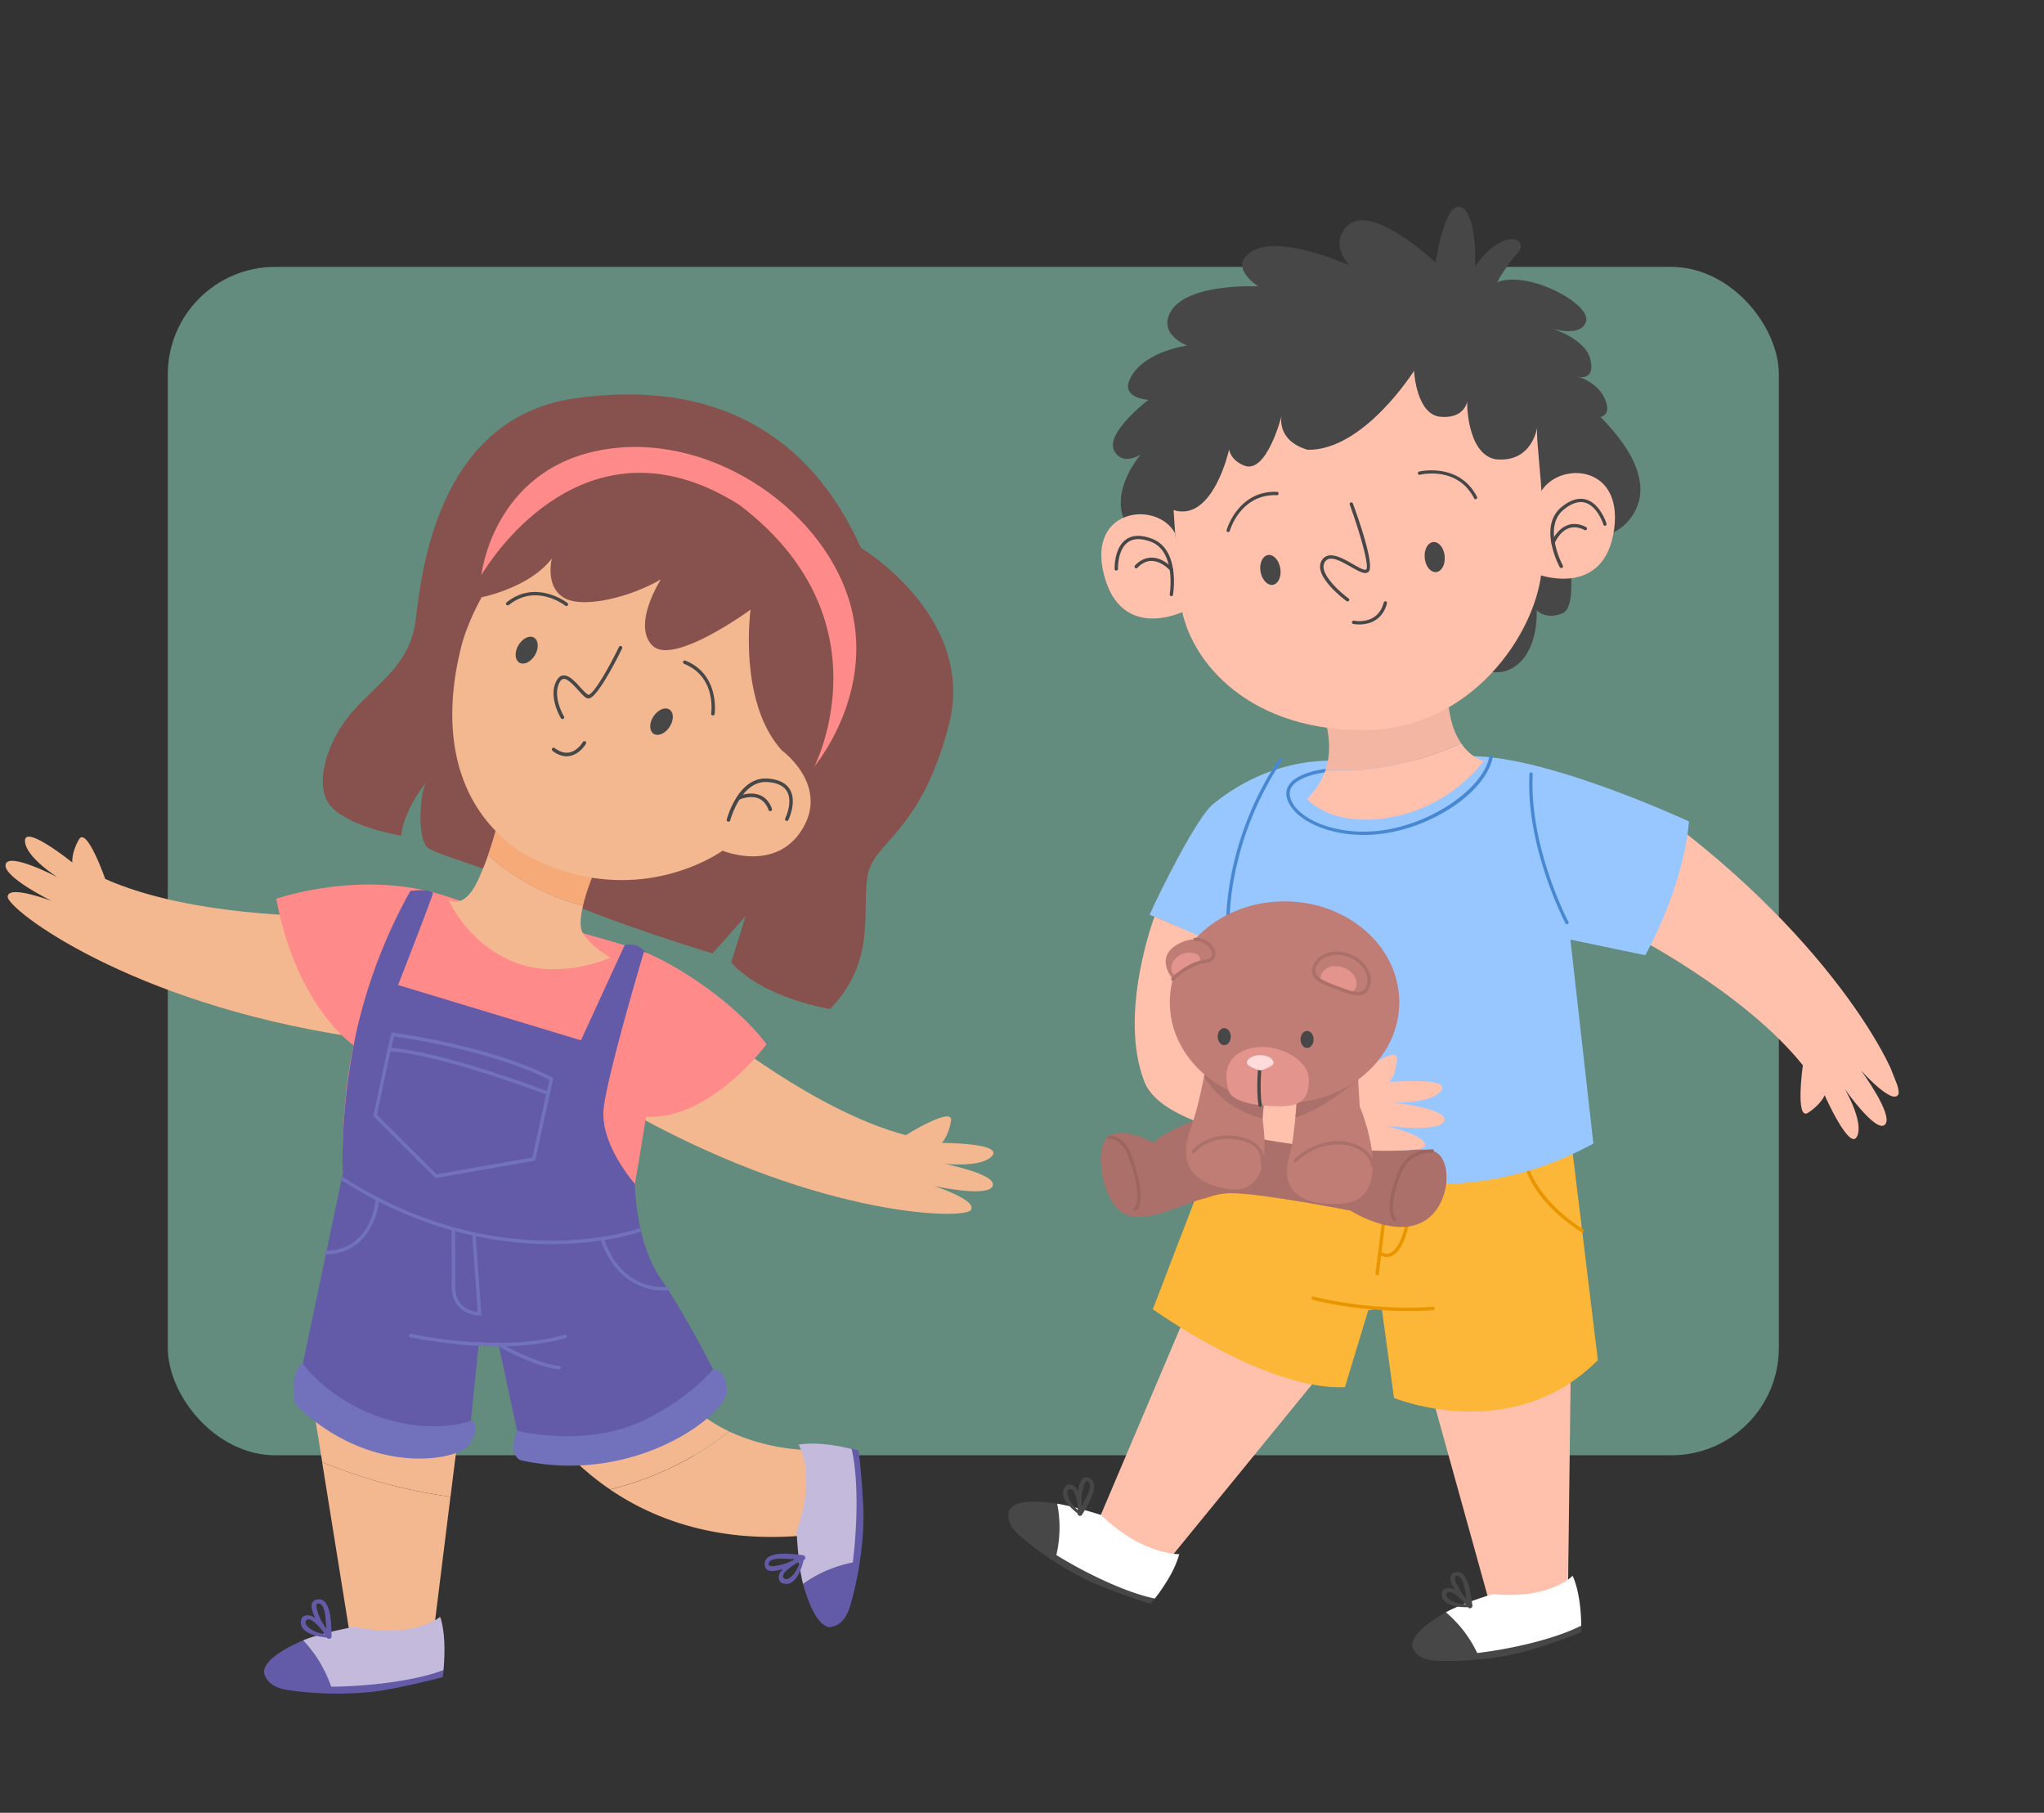 <svg xmlns="http://www.w3.org/2000/svg" fill="none" viewBox="0 0 609 540"><rect x="0" y="0" width="609" height="540" fill="#333333" stroke="none"/><rect width="480" height="354" x="50" y="79.5" fill="#95E4CA" opacity=".5" rx="32"/><g clip-path="url(#a)"><path fill="#FFC0AC" d="m424.54 408.13 19.21 69.21s16.59 1.69 23.43-3.71l.95-76.2-43.6 10.7Z"/><path fill="#474747" d="M420.75 490.04s.25 4.3 6.98 4.66c6.7.37 19.12-.32 29.04-3.44 9.92-3.13 14.36-5 14.36-5s.13-1.97-.11-4.83c-.25-2.86-50.27 8.6-50.27 8.6Z"/><path fill="#474747" d="M420.75 490.04c-.15 3.21 8.66 3.67 19.36 2.38a36.15 36.15 0 0 0-9.34-12.14c-4.82 2.76-9.86 6.41-10.02 9.76Z"/><path fill="#fff" d="M468.56 469.39s-6.74 7.14-23.75 5.44c0 0-9.54 2.9-14.02 5.45a36.07 36.07 0 0 1 9.34 12.13c10.86-1.3 23.64-4.37 30.98-8.16 0 0 .13-8.98-2.56-14.86Z"/><path fill="#474747" d="M438 478.04c-2.28-.17-5.06-.35-6.7-2.09-.72-.73-.45-1.85.65-1.73.73.06 1.54.72 2.13 1.15 1.31.94 2.38 2.2 3.43 3.41.32-.26.62-.5.93-.78-1.04-1.18-2.1-2.36-3.05-3.61-.35-.46-3.56-5.77-.9-4.87 1.37.45 1.83 3.49 2.09 4.64.34 1.44.54 2.9.72 4.35.1.9 1.51.66 1.4-.24-.33-2.36-1.1-10.77-4.96-9.93-4.87 1.05 2.61 9.06 3.79 10.43.5.6 1.43-.18.93-.78-1.6-1.88-3.45-3.85-5.81-4.75-.96-.37-2.72-.19-2.99 1.04-.89 4.18 5.82 4.7 8.4 4.42.37-.04.35-.65-.03-.67l-.04.01Z"/><path fill="#FFC0AC" d="m355.01 387.62-28.07 66.1s11.92 11.65 20.66 11.7l48.17-58.98L355 387.63l.02-.01Z"/><path fill="#474747" d="M301.05 449.3s-2.47 3.52 2.56 7.98c5.04 4.48 15.17 11.66 24.88 15.4a189.3 189.3 0 0 0 14.34 5.04s1.32-1.45 2.92-3.84c1.6-2.38-44.7-24.59-44.7-24.59Z"/><path fill="#474747" d="M301.05 449.3c-2.13 2.42 4.5 8.25 13.67 13.94a36.34 36.34 0 0 0 .24-15.31c-5.5-.86-11.7-1.14-13.9 1.38l-.01-.02Z"/><path fill="#fff" d="M351.33 462.96s-11 .26-23.26-11.67c0 0-8-2.57-13.1-3.37a35.9 35.9 0 0 1-.24 15.3c9.3 5.74 21.21 11.32 29.34 12.95 0 0 5.68-6.94 7.26-13.2Z"/><path fill="#474747" d="M322 450.65c-1.69-1.54-3.73-3.43-3.96-5.8-.1-1.03.8-1.73 1.6-.97.54.52.76 1.54.97 2.23.45 1.54.49 3.2.56 4.78.4 0 .8 0 1.2-.03-.07-1.58-.18-3.15-.14-4.73.01-.58.79-6.73 2.33-4.38.78 1.22-.75 3.87-1.25 4.95a40.22 40.22 0 0 1-2.15 3.84c-.46.78.77 1.46 1.24.68 1.2-2.04 5.85-9.1 2.31-10.87-4.46-2.22-3.6 8.73-3.52 10.53.02.79 1.22.76 1.2-.03-.09-2.45-.32-5.17-1.6-7.33-.53-.9-2.01-1.85-2.99-1.03-3.29 2.73 1.63 7.3 3.81 8.69.32.2.69-.27.4-.54l-.01.01Z"/><path fill="#FFC0AC" d="M485.15 277.9s34.42 17.44 52 39.42c0 0-2.35 16.7 1.57 14.15 3.92-2.56 4.93-5.22 4.93-5.22s7.35 16.6 9.6 12.36c2.26-4.24-3.6-14.22-3.6-14.22s9.37 13.41 12 10.59c2.64-2.82-7.15-16.08-7.15-16.08s9.38 10.47 11.1 7.1c1.72-3.36-17.68-44.88-72.25-84.51l-8.19 36.41h-.01Z"/><path fill="#FCB638" d="M366.14 330.96 343.48 390s33.69 24.3 57.24 23.2l6.93-22.85 4-.85 3.69 26.93s35.13 14.42 60.74-11.27l-8.12-66.77-101.82-7.44Z"/><path fill="#E89500" d="m427.18 390.23-.18.06c-19.64 1.3-35.7-3.06-35.84-3.11a.5.5 0 0 1-.35-.61.5.5 0 0 1 .6-.35c.16.05 16.06 4.36 35.53 3.06a.5.5 0 0 1 .53.46.5.5 0 0 1-.28.48h-.01ZM410.54 379.83s-.17.07-.27.04c-.28-.02-.46-.28-.44-.55l3.4-27.56c.03-.27.29-.46.56-.43.27.02.46.28.44.55l-3.4 27.55a.48.48 0 0 1-.27.4h-.02Z"/><path fill="#E89500" d="m414.78 374.09-.21.08a3.84 3.84 0 0 1-3.81-.57.5.5 0 0 1-.06-.71.5.5 0 0 1 .7-.06c.06.05 1.27 1.05 2.8.4 1.82-.8 5-4.38 6.14-20.02a.48.48 0 0 1 .53-.45c.28.02.48.25.45.53-.88 12.11-3.08 19.1-6.55 20.78l.01.02ZM471.61 367.04a.52.52 0 0 1-.47-.03c-13.26-8.46-16.16-17.7-16.27-18.1-.1-.25.07-.54.33-.62a.5.5 0 0 1 .61.33c.04.1 2.95 9.31 15.85 17.54.24.15.3.46.16.69a.65.65 0 0 1-.19.18l-.02.01ZM362.24 355.84c-3.44 1.68-5.87 1.55-6.07 1.54a.51.51 0 0 1-.47-.52.51.51 0 0 1 .52-.47c.1 0 10.34.42 19.02-16.29a.49.49 0 0 1 .67-.22.5.5 0 0 1 .21.67c-4.8 9.2-10 13.39-13.89 15.27v.02Z"/><path fill="#98C7FF" d="M401.17 226.9s-19.95-3.45-39.71 12.6c-4.88 3.96-15.7 25.77-18.96 33 0 0 21 7.4 21 15 0 0 1-6.5 2.02-12.03 0 0-.2 44.28-4.06 56.84 0 0 56.08 39.79 113.28 8.33l-6.85-60.74 22.3 4.64s11.19-19.42 13.04-39.84c0 0-45.65-21.28-67.88-19.32-22.22 1.96-34.19 1.55-34.19 1.55l.01-.03Z"/><path fill="#4888D3" d="M467.04 275.26c-.23.09-.51 0-.62-.22-.11-.23-11.89-22.65-10.73-44.49.02-.27.24-.5.52-.47.27.03.5.25.47.52-1.14 21.57 10.48 43.75 10.62 43.98.13.23.03.54-.2.67l-.06.02v-.01ZM366.06 274.5l-.16.05c-.27.02-.5-.2-.51-.48-.01-.24-.48-23.87 15.79-48.11.15-.22.45-.3.7-.14a.5.5 0 0 1 .13.7c-16.09 23.97-15.63 47.29-15.63 47.5a.5.5 0 0 1-.32.49ZM423.18 245.37a48.44 48.44 0 0 1-10.82 2.9c-14.67 2.17-27.4-3.87-28.97-10.73a4.61 4.61 0 0 1 .75-3.86c2.64-3.7 10.34-4.57 10.68-4.62.28-.02.5.18.55.45.02.28-.15.52-.45.55-.08.01-7.6.84-9.96 4.2a3.59 3.59 0 0 0-.57 3.07c1.47 6.43 13.7 12.05 27.85 9.96 14.76-2.19 29.48-12.38 31.52-21.82.05-.26.31-.43.6-.39.26.05.43.32.38.6-1.62 7.58-10.57 15.37-21.52 19.67l-.04.02Z"/><path fill="#FFC0AC" d="M389.4 237.92s7 8.75 25.03 5.53c18.03-3.22 27.65-16.75 27.65-16.75s-3.7-.86-6.73-5.26c-12.43 5.54-25.73 8.75-40.5 8.14a20.42 20.42 0 0 1-5.45 8.34Z"/><path fill="#F2B6A3" d="M433.28 217.46c-3.02-7.92-2.37-21.95-2.37-21.95l-39.47 11.34s.26.36.54.84c1.63 2.89 6.1 12.56 2.89 21.88 14.75.62 28.07-2.6 40.5-8.14a18.25 18.25 0 0 1-2.08-4l-.01.03Z"/><path fill="#474747" d="M427.75 78.23s-19.07-18.04-26.23-10.99c-5.78 5.42.51 11.8.51 11.8s-22.7-10.27-30.1-3.35c-5.45 4.23 2.96 9.62 2.96 9.62s-21.64-1.16-26.3 7.9c-3.33 6.58 5.08 9.72 5.08 9.72s-14.18 1.92-17.38 10.88c-1.47 4.94 5.89 5.29 5.89 5.29s-13.76 10.45-9.93 15.6c2.46 4.02 7.65.68 7.65.68s-11.82 13.33-2.22 23.74c9.58 10.38 24.03 11.21 24.03 11.21l78.63 28.27s6.18 4.34 12.17-.97c5.98-5.3 5.34-15.85 5.34-15.85s2.65 2.99 7.73.9c5.07-2.07 1.16-22.7 1.16-22.7s12.75 3.2 19.3-5.92c6.54-9.12.35-20.24-9.18-29.86 0 0 3.5-.45 1.26-5.48s-8.07-6.53-8.07-6.53 5.3 1.5 3.83-4.99c-1.46-6.48-11.72-9.39-11.72-9.39s9.03 2.93 10.43-2.16c1.36-5.1-17.1-15.2-26.5-11.61 0 0 2.32-4.53 6.06-8.62 3.76-4.1-3.93-8.33-12.66 3.89 0 0 .73-15.65-4.2-17.6-4.92-1.94-7.56 16.53-7.56 16.53h.02Z"/><path fill="#FFC0AC" d="M352.23 182.32s-18.23 8.77-23.32-11.16c-5.1-19.91 15.97-22.13 21.21-12.26l2.66 23.43M459.05 171.36s19.11 6.63 21.88-13.75c2.75-20.37-18.42-20.15-22.49-9.75l.07 23.56"/><path fill="#FFC0AC" d="M349.67 151.96s.68 11.48 2.05 26.93c1.37 15.42 17.77 38.63 54.46 38.61 32.2-.01 51.16-28.71 53.07-46.97 1.92-18.25-2-39.4-1.19-43.56 0 0-1.28 11.05-12.55 9.83-8.6-1.78-8.39-17.16-8.39-17.16s-.75 5.16-7.96 4.51c-7.22-.65-7.85-13.7-7.85-13.7s-15 23.84-31.7 23.53c-9.43-2.76-7.78-10.09-7.78-10.09s-4.38 17.33-11.02 14.83c-4.24-1.6-4.6-4.83-4.6-4.83s-4.75 21.73-16.52 18.06h-.02Z"/><path fill="#474747" d="M401.72 179.11c-.18.07-.35.07-.5-.04-.44-.32-10.39-7.65-7.33-12.25 1.97-2.91 5.92-.65 9.1 1.17 1.59.91 3.6 2.09 4.07 1.62.97-.94-1.8-10.74-4.91-19.28a.5.5 0 0 1 .3-.65.5.5 0 0 1 .64.3c1.59 4.31 6.58 18.53 4.67 20.34-1 .97-2.9-.12-5.25-1.46-3.58-2.06-6.43-3.48-7.76-1.48-2.1 3.17 4.4 8.93 7.08 10.9.22.15.27.46.1.68-.05.06-.12.11-.19.16h-.02ZM409.08 185.13c-2.8 1.36-5.83.74-5.88.74-.26-.05-.43-.32-.38-.6.05-.26.31-.43.6-.39.28.06 7.06 1.4 8.86-5.4a.5.5 0 0 1 .61-.35.5.5 0 0 1 .35.61c-.78 2.95-2.42 4.55-4.16 5.39ZM430.42 165.66c.25 2.48-.88 4.6-2.52 4.75-1.63.16-3.16-1.7-3.4-4.17-.25-2.48.88-4.6 2.53-4.77 1.64-.15 3.17 1.72 3.4 4.18h-.01ZM381.45 169.28c.4 2.47-.6 4.65-2.2 4.93-1.63.25-3.27-1.52-3.68-3.97-.39-2.44.6-4.64 2.22-4.9 1.63-.27 3.26 1.52 3.66 3.96v-.02ZM439.87 148.67c-.25.1-.55.02-.66-.22-4.95-9.63-15.69-7.14-16.15-7.02a.52.52 0 0 1-.6-.36.52.52 0 0 1 .35-.6c.12-.05 11.96-2.8 17.26 7.53.11.24.03.54-.2.65v.02ZM366.16 158.46c-.11.05-.23.07-.34.03a.5.5 0 0 1-.35-.61c.04-.13 3.4-11.81 15-11.37.27.01.5.25.48.53 0 .26-.25.49-.52.47-10.81-.43-14 10.52-14.02 10.62a.52.52 0 0 1-.25.31v.02ZM465.38 169.16c-.25.1-.52.03-.65-.2-.26-.5-6.51-12.15.52-17.91 2.63-2.16 5.11-2.91 7.39-2.22 4.17 1.27 5.95 6.92 6.02 7.16a.5.5 0 0 1-.33.61c-.25.1-.53-.06-.61-.33-.02-.06-1.7-5.4-5.35-6.5-1.93-.59-4.1.11-6.47 2.04-6.4 5.22-.33 16.53-.26 16.66.13.23.03.53-.2.67h-.02l-.04.02Z"/><path fill="#474747" d="M472.56 157.9c-.13.05-.3.07-.44 0-1.7-.88-3.31-1.04-4.76-.52-2.82 1.05-4.14 4.43-4.17 4.46-.1.26-.38.37-.64.28a.49.49 0 0 1-.28-.65c.06-.15 1.52-3.81 4.73-5 1.73-.66 3.6-.47 5.57.54.25.13.34.42.22.67a.4.4 0 0 1-.23.22ZM349.2 177.54s-.18.07-.28.04a.5.5 0 0 1-.4-.57c.01-.13 2.03-12.81-5.71-15.66-2.88-1.05-5.15-1-6.78.2-3.1 2.25-2.93 7.83-2.93 7.9.02.27-.2.5-.48.51-.28.03-.5-.2-.52-.48-.01-.25-.17-6.16 3.33-8.73 1.9-1.39 4.5-1.49 7.7-.31 8.52 3.13 6.44 16.18 6.36 16.74a.5.5 0 0 1-.28.38v-.02Z"/><path fill="#474747" d="M349.2 170.06a.54.54 0 0 1-.6-.11c-.01-.04-2.4-2.76-5.39-2.85-1.55-.03-3 .64-4.33 2.04-.18.2-.5.2-.7 0-.2-.18-.2-.49-.01-.7 1.53-1.59 3.25-2.37 5.1-2.33 3.42.09 6 3.07 6.12 3.2.17.2.16.5-.05.7l-.11.07-.03-.02Z"/><g clip-path="url(#b)"><path fill="#AB706A" d="M358.76 332.83s-10.74 3.3-15.07 7.57c0 0-9.34-5.2-13.68-1.67-4.33 3.51-1.55 21.9 6.93 23.55 8.49 1.65 20.6-6.85 29.77-6.85 9.18 0 35.65 5.2 35.65 5.2s12.46 8 21.29 3.48c8.83-4.51 9.34-19.31 3.46-21.2-5.9-1.88-15.4 2.87-23.8-4.18l-2.86-21.12-38.85-1.02-2.85 16.24Z"/><path fill="#FFC0AC" d="M360.5 305s14.87 11.1 42.57 15.91c0 0 13.5-10.09 13.17-5.43-.35 4.67-2.2 6.82-2.2 6.82s18.08-1.55 15.45 2.47c-2.63 4.03-14.19 3.67-14.19 3.67s16.26 1.76 15.05 5.43c-1.22 3.67-17.55 1.47-17.55 1.47s13.7 3.17 11.56 6.3c-2.1 3.13-75.36.96-83.36-19.34s3-49.3 3-49.3l19.5 8.5-3 23.5Z"/><path fill="#C07D76" d="M359.57 316.6s-2.25 12.03-4.04 17.23c-1.8 5.2-6.73 16.92 9.23 20.18 15.96 3.26 11.42-18.87 11.42-21.08 0-2.22 1.48-12.22 1.48-12.22l-18.1-4.12ZM386.78 321.9s-.86 16.9-2.6 22.44c-1.73 5.55-1.77 15.26 15.47 14.22 17.25-1.04 5.47-29.03 5.47-29.03l-.95-16.09-17.4 8.45.01.01Z"/><path fill="#AB706A" d="M386.79 321.9s-.28 5.3-.81 10.93c7.47-1.8 18.25-10.93 18.25-10.93l.45-.06-.5-8.39-17.4 8.45ZM359.57 316.6s-.32 1.7-.81 4.1c0 0 5.31 9.68 17.43 12.45v-.22c0-2.21 1.48-12.22 1.48-12.22l-18.1-4.12Z"/><path fill="#C07D76" d="M382.72 328.6c18.88 0 34.19-13.45 34.19-30.05s-15.3-30.05-34.19-30.05c-18.88 0-34.18 13.45-34.18 30.05s15.3 30.06 34.18 30.06Z"/><path fill="#E3948C" d="M365.9 324.15s-2.96-8.21 5.09-11.37c8.05-3.15 18.7 2.32 18.95 8.44.26 6.12-2.33 8.32-8.43 8.32s-15.23-.94-15.62-5.39Z"/><path stroke="#474747" stroke-linecap="round" stroke-linejoin="round" d="M375.48 316.6s-.85 7.99 0 12.61"/><path fill="#FFDBDB" d="M379.43 316.6c0 1.25-3.95 2.27-3.95 2.27s-3.96-1.02-3.96-2.28c0-1.26 1.78-2.28 3.96-2.28 2.18 0 3.95 1.02 3.95 2.28Z"/><path fill="#E3948C" d="M403.96 294.21c-.84 2.25-3.13 1.3-5.97.24-2.85-1.06-5.2-1.86-4.35-4.1.84-2.25 3.83-3.2 6.68-2.13 2.84 1.07 4.48 3.75 3.64 6Z"/><path stroke="#AB706A" stroke-linecap="round" stroke-linejoin="round" d="M407.58 293.89c-1.3 3.47-4.81 2.02-9.2.36-4.41-1.64-8.01-2.87-6.73-6.33 1.3-3.47 5.91-4.95 10.3-3.3 4.4 1.65 6.92 5.8 5.62 9.27h.01Z"/><path fill="#C07D76" d="M349.44 291.68s4.55-4.82 9.88-5.34c5.33-.52.91-9.76-7.91-5.33-7.9 3.96-1.96 10.67-1.96 10.67Z"/><path fill="#E3948C" d="M357.5 286.69s.97-2.81-3.04-2.9c-4.02-.1-7.07 4.24-4.63 6.58l7.68-3.7v.02Z"/><path stroke="#AB706A" stroke-linecap="round" stroke-linejoin="round" d="M349.44 291.68s4.55-4.82 9.88-5.34c4.29-.41 2.25-6.5-3.31-6.52"/><path fill="#474747" d="M364.76 311.33c1.08 0 1.95-1.14 1.95-2.54 0-1.4-.87-2.54-1.95-2.54s-1.95 1.13-1.95 2.54c0 1.4.87 2.54 1.95 2.54ZM389.44 312.17c1.07 0 1.94-1.14 1.94-2.54 0-1.4-.87-2.54-1.94-2.54-1.07 0-1.94 1.14-1.94 2.54 0 1.4.87 2.54 1.94 2.54Z"/><path stroke="#AB706A" stroke-linecap="round" stroke-linejoin="round" d="M355.53 343.08s4.63-5.9 13.9-3.95c8.23 1.74 6.7 7.99 6.7 7.99M385.98 345.72s6.35-6.77 15.7-5.03c0 0 6.44 1.22 7.38 6.43"/><path stroke="#9C6560" stroke-miterlimit="10" d="M330.02 338.74s4.16-.59 6.41 5.02c2.25 5.62 4.57 15.48 1.38 16.55M427.12 342.92s-7.27-.99-10.21 6.63c-2.94 7.62-3.04 12.15-1.08 14.05"/></g></g><g clip-path="url(#c)"><path fill="#87524D" d="M256.5 163.19s34.7 20.75 26.14 53.05c-8.53 32.3-22.43 34.37-24.18 44.73s2.8 25.2-11.15 39.6c0 0-19.82-3.08-29.46-13.9l4.34-13.8-9.9 11.12s-29.1-8.72-47.28-16.96-34.28-12.07-37.54-14.52c-3.27-2.44-2.36-16.4-.56-19.36 0 0-6.49 7.77-7.4 15.75 0 0-13.9-2.12-20.31-8.05-6.42-5.92-1.77-20.53 6.12-29.2 7.89-8.68 16.85-14.04 18.5-26.72 1.64-12.65 5.79-60.33 47.41-66.26 41.65-5.93 70.11 10.66 85.26 44.52Z"/><path fill="#FF8A8A" d="M242.66 228.28s22.52-43.85-22.41-77.92c-42.88-27.06-70.67 11.34-75.92 19.5-.6.92-.91 1.46-.91 1.46s3.33-30.91 35.08-37.14c31.74-6.23 65.57 16.5 74.32 44.09 8.77 27.58-10.18 50.04-10.18 50.04l.02-.03Z"/><path fill="#F4B890" d="M240.09 431.92c10.65 14.95-2.27 25.61-2.27 25.61-25.07 1.86-43.38-5.23-56.02-13.82 12.9-3.27 24.96-8.91 35.42-17.3a61.69 61.69 0 0 0 22.87 5.51Z"/><path fill="#F4B890" d="m158.53 419.11 40.7-9.78c4.08 8.46 11 13.74 17.97 17.05-10.48 8.4-22.54 14.06-35.42 17.3-16.32-11.05-23.25-24.59-23.25-24.59v.02ZM129.24 485.9c-7.82 4.88-24.98 1.16-24.98 1.16l-8.28-51.5c12.25 5 25.22 8.54 38.23 10.3l-4.97 40.03Z"/><path fill="#F4B890" d="m139.16 406.15-4.93 39.7A158.24 158.24 0 0 1 96 435.55l-3.74-23.27 46.92-6.13h-.02Z"/><path fill="#635BA8" d="M78.67 497.69s-.24 4.54 6.76 5.69c7 1.16 20.08 1.88 30.84-.24 10.77-2.12 15.63-3.57 15.63-3.57s.37-2.04.45-5.06c.09-3.03-53.68 3.15-53.68 3.15v.02Z"/><path fill="#635BA8" d="M78.67 497.69c-.54 3.35 8.64 4.84 20.01 4.75a38.16 38.16 0 0 0-8.36-13.8c-5.38 2.32-11.09 5.56-11.65 9.07v-.02Z"/><path fill="#C4BADC" d="M131.16 481.63s-7.88 6.69-25.5 2.95c0 0-10.35 1.9-15.34 4.06a38.34 38.34 0 0 1 8.36 13.8c11.52-.1 25.27-1.83 33.41-4.93 0 0 1.2-9.4-.93-15.88Z"/><path fill="#635BA8" d="M98.14 487.1c-2.35-.43-5.25-.95-6.79-2.96-.67-.86-.25-1.99.9-1.75.75.15 1.53.93 2.09 1.45 1.27 1.13 2.22 2.6 3.17 3.96.35-.24.72-.45 1.06-.7-.95-1.36-1.9-2.7-2.76-4.13-.3-.51-3.07-6.46-.4-5.2 1.4.64 1.52 3.86 1.65 5.1.17 1.53.22 3.09.24 4.63 0 .95 1.51.88 1.49-.09-.07-2.51.1-11.42-4.02-10.99-5.23.54 1.69 9.82 2.74 11.4.46.7 1.52 0 1.06-.7-1.44-2.16-3.15-4.43-5.53-5.64-.97-.5-2.83-.52-3.24.74-1.4 4.28 5.53 5.6 8.28 5.6.4 0 .45-.63.06-.7v-.01ZM246.64 484.6s4.45.84 6.57-5.93 4.6-19.64 3.97-30.61c-.62-10.97-1.38-15.99-1.38-15.99s-1.97-.65-4.95-1.14c-2.98-.5-4.19 53.65-4.19 53.65l-.02.02Z"/><path fill="#635BA8" d="M246.64 484.6c3.24 1 5.98-7.92 7.43-19.2a38.19 38.19 0 0 0-14.8 6.41c1.55 5.65 4 11.75 7.37 12.79Z"/><path fill="#C4BADC" d="M237.93 430.36s5.55 8.74-.59 25.7c0 0 .48 10.52 1.93 15.77a37.86 37.86 0 0 1 14.8-6.4c1.47-11.44 1.65-25.31-.32-33.81 0 0-9.14-2.45-15.84-1.26h.02Z"/><path fill="#635BA8" d="M238.86 463.87c-.76 2.27-1.67 5.06-3.87 6.32-.93.54-2.01 0-1.6-1.13.26-.73 1.12-1.38 1.73-1.88 1.27-1.1 2.85-1.86 4.36-2.62-.17-.38-.36-.75-.56-1.14-1.47.75-2.94 1.53-4.47 2.18-.54.24-6.8 2.17-5.21-.32.82-1.28 4.04-.97 5.3-.93 1.53.02 3.09.2 4.62.4.95.14 1.08-1.38.1-1.48-2.48-.28-11.27-1.67-11.42 2.49-.18 5.25 9.94-.33 11.64-1.17.74-.37.2-1.5-.56-1.15-2.33 1.15-4.82 2.53-6.35 4.72-.63.88-.9 2.72.3 3.3 4.04 2 6.31-4.73 6.7-7.44.07-.4-.56-.54-.7-.15h-.01Z"/><path fill="#F4B890" d="M213.25 306.75s29.65 24.27 56.62 31.39c0 0 14.22-8.85 13.49-4.26-.74 4.58-2.77 6.57-2.77 6.57s18.03 0 15.09 3.77c-2.94 3.76-14.36 2.44-14.36 2.44s15.93 3.12 14.44 6.64c-1.49 3.53-17.46-.02-17.46-.02s13.27 4.3 10.91 7.23c-2.35 2.92-47.82 1.99-105.7-31.67l29.76-22.1h-.02ZM95.16 272.86s-38.3.33-63.8-11.03c0 0-5.53-15.81-7.84-11.77-2.32 4.05-1.97 6.86-1.97 6.86S7.5 245.62 7.44 250.4c-.07 4.76 9.66 10.9 9.66 10.9s-14.37-7.55-15.41-3.87c-1.04 3.7 13.63 10.92 13.63 10.92s-13.03-4.95-13.03-1.2c0 3.76 36.03 31.53 102.23 41.6l-9.38-35.88.02-.02Z"/><path fill="#FF8A8A" d="M159.26 274.02s17.42 4.67 29.16 8.24c11.73 3.57 31.22 16.87 39.96 28.82 0 0-16.54 22.54-35.9 21.6 0 0-3.74 23.85-5.3 30.01 0 0-52.67 14.9-85.06-13.15 0 0-.65-20.66 3.24-38.16 0 0-16.9-11.14-23.06-43.64 0 0 25.91-9.19 51.35-.56 20.77 7.08 25.61 6.82 25.61 6.82v.02Z"/><path fill="#F5AA78" d="m148.7 243.45 29 14.8s-2.69 5.97-4 11.53a66.87 66.87 0 0 1-28.3-15.08c2.1-6.04 3.3-11.25 3.3-11.25Z"/><path fill="#F4B890" d="M142.14 262.79c.13-.28.28-.58.41-.89a76.87 76.87 0 0 0 2.88-7.2 66.99 66.99 0 0 0 28.29 15.08 27.37 27.37 0 0 0-.67 3.87c-.15 1.7-.02 3.2.56 4.18 2.7 4.47 8.32 7.42 8.32 7.42s-15.04 6.9-28.94 1.25c-13.9-5.63-19.4-18.56-19.4-18.56s4.4 3.35 8.55-5.2v.05ZM233.04 223.63s13.97 10.13 6.06 23.26c-7.91 13.15-23.82 6.51-23.82 6.51s-26.15 19.19-59.52.78c-28.36-18.7-20.42-52.63-18.57-60.6 1.86-7.96 6.34-15.68 6.34-15.68s14.22-2.77 20.9-11.55c0 0-2.17 8.2 3.54 11.68 5.7 3.48 20.27-.3 28.96-5.47 0 0-8.75 13.58-2.53 19.75 6.2 6.16 29.24-10.71 29.24-10.71s-3.84 27.52 9.4 42.03Z"/><path fill="#474747" d="M167.54 214.18c.1 0 .21 0 .32-.06a.53.53 0 0 0 .17-.72c-.04-.06-3.5-5.84-1.36-10.04.35-.69.76-1.06 1.2-1.12 1.2-.15 2.95 1.75 4.36 3.3.95 1.05 1.77 1.96 2.48 2.37.2.1.52.21.95.08 2.86-.88 9-13.41 9.69-14.82a.52.52 0 0 0-.24-.69.52.52 0 0 0-.7.24c-2.52 5.24-7.21 13.72-9.05 14.28-.69-.33-1.49-1.21-2.36-2.14-1.64-1.82-3.5-3.88-5.27-3.64-.8.1-1.47.67-1.99 1.69-2.4 4.72 1.24 10.8 1.4 11.05.1.16.25.24.4.24v-.02ZM168.27 225.26c.54.06 1.08.02 1.62-.1 2.94-.6 4.6-3.47 4.67-3.6a.5.5 0 0 0-.2-.72.5.5 0 0 0-.7.2c0 .02-1.52 2.6-3.98 3.1-1.4.27-2.88-.16-4.41-1.3a.52.52 0 0 0-.74.1.52.52 0 0 0 .11.74 7.24 7.24 0 0 0 3.63 1.58ZM154.44 192.24c-1.19 2.08-1.04 4.4.35 5.17 1.36.78 3.43-.26 4.62-2.31 1.19-2.08 1.04-4.37-.32-5.17-1.36-.78-3.44.26-4.63 2.31h-.02ZM194.73 213.38c-1.32 1.99-1.32 4.3 0 5.2 1.31.86 3.45-.05 4.75-2.04 1.32-2 1.3-4.3 0-5.17-1.32-.87-3.46.04-4.75 2.03v-.02ZM151.22 180.32c.13 0 .26 0 .39-.1 8.08-6.47 16.47-.07 16.81.21.22.17.57.13.74-.09a.54.54 0 0 0-.09-.73c-.08-.07-9.4-7.18-18.1-.2a.54.54 0 0 0-.1.74c.1.1.22.17.35.2v-.03ZM212.36 213.12c.28.02.52-.17.56-.43 0-.11 1.65-11.73-8.7-15.9a.5.5 0 0 0-.68.28c-.1.26.03.56.28.67 9.58 3.87 8.13 14.34 8.07 14.77-.05.28.15.57.43.61h.04ZM217 244.77c.27.02.5-.13.57-.39.02-.13 3.24-11.98 11.1-11.42 2.93.21 4.87 1.14 5.82 2.81 1.82 3.16-.52 7.98-.54 8.03-.13.25 0 .56.24.69.26.13.58 0 .7-.24.1-.22 2.58-5.37.49-9-1.13-1.97-3.35-3.1-6.66-3.33-8.73-.63-12.04 11.68-12.19 12.2-.06.28.09.56.37.63h.09l.02.02Z"/><path fill="#474747" d="M229.44 241.63s.15 0 .23-.02c.28-.1.41-.39.33-.67-.72-2.01-1.93-3.4-3.57-4.07-3.05-1.27-6.5.33-6.63.4a.54.54 0 0 0-.26.69c.13.25.43.36.69.25.02 0 3.18-1.45 5.79-.36 1.36.56 2.36 1.73 2.98 3.46.07.2.24.32.44.34v-.02Z"/><path fill="#F4B890" d="M139.35 203.4c-2.3 2.69-.58 8.36 3.85 12.64 4.43 4.3 9.9 5.6 12.21 2.92 2.31-2.68.59-8.35-3.84-12.63-4.43-4.3-9.9-5.6-12.22-2.9v-.02ZM177.37 231.14c-1.12 3.7 2.98 8.35 9.16 10.38 6.19 2.06 12.09.72 13.21-2.96 1.12-3.7-2.98-8.35-9.16-10.4-6.19-2.06-12.09-.72-13.2 2.96v.02Z"/><path fill="#635BA8" d="M191.87 283.5s-10.6 35.4-11.97 46.33c-1.38 10.93 9.27 22.82 9.27 22.82s.07 17.1 7.63 28.15c7.56 11.03 15.65 27.13 15.65 27.13s-18.96 28.6-58.4 18.26l-5.47-25.57-5.9-.87-2.8 27.63s-29.07 2.57-49.97-19.58l12.23-58.26s-1.02-18.54 4-41.97a156.7 156.7 0 0 1 16.12-42.18s5.83-.78 6.72.67c-.13 1.17-10.37 27.36-10.37 27.36l54.48 16.47 13.01-28.32s3.33-1.26 6.38 2.18"/><path fill="#7171BC" d="M154.05 426.19s21 5.47 38.77-3.6c13.49-6.87 19.65-14.68 19.65-14.68s3.98-.4 4.08 6.46c.09 6.86-27.34 28.28-61.53 20.58 0 0-3.8-1.45-.95-8.78l-.02.02ZM90.08 405.98s9.05 13.2 28.44 17.65c13.64 3.12 22.11-.56 22.11-.56s2.83 1.54-.86 7.3c-2.97 4.6-29.27 9.94-51.77-12.04 0 0-2.03-8.54 2.06-12.35h.02ZM135.53 400.38c9.44.95 22.3 1.32 32.98-1.77a.54.54 0 0 0 .37-.65c-.09-.28-.37-.45-.65-.37-19.15 5.54-45.47-.2-45.75-.26a.52.52 0 1 0-.24 1.02c.1.02 5.55 1.21 13.27 1.99l.02.04Z"/><path fill="#7171BC" d="M166.52 407.92c.28.02.54-.18.58-.48a.51.51 0 0 0-.47-.56c-7.09-.72-17.83-6.88-17.94-6.95-.24-.15-.56-.06-.71.2a.51.51 0 0 0 .2.71c.45.26 11.04 6.34 18.34 7.08ZM142.12 391.83c.45.05.76.05.78.05h.54l-1.69-23.54c0-.3-.25-.52-.56-.48-.28 0-.5.26-.47.57l1.62 22.39c-1.04-.13-3.22-.5-4.82-2.19-1.45-1.53-2.08-3.78-1.86-6.7l-.06-15.78a.54.54 0 0 0-.52-.51.53.53 0 0 0-.52.51l.06 15.73c-.24 3.18.48 5.71 2.16 7.47a8.66 8.66 0 0 0 5.36 2.48h-.02Z"/><path fill="#7171BC" d="M153.27 370.05c22.1 2.25 37.13-3 37.37-3.1.28-.1.41-.4.3-.67a.54.54 0 0 0-.67-.32c-.4.15-41.64 14.56-88.02-15.3a.52.52 0 0 0-.72.16.52.52 0 0 0 .16.71c18.8 12.1 36.76 16.98 51.56 18.5l.02.02Z"/><path fill="#7171BC" d="M97.13 373.66h.06c14.63-.39 15.82-16.25 15.82-16.42a.54.54 0 0 0-.5-.56c-.28 0-.54.2-.56.47-.04.63-1.14 15.08-14.8 15.45a.53.53 0 0 0-.52.54c0 .26.21.48.47.5l.03.02ZM195.91 384.35c1.78.17 2.94.02 2.99.02.28-.04.47-.3.45-.58-.04-.29-.3-.5-.58-.46-.54.07-13.45 1.65-18.85-14.5-.08-.27-.39-.4-.67-.32a.5.5 0 0 0-.32.67c4.08 12.16 12.51 14.71 17 15.17h-.02ZM129.76 350.92l29.72-5.2 5.4-24.6-.37-.2c-18.7-9.56-47.11-13.26-47.4-13.28l-.43-.07-.13.43c-.77 2.56-5.07 23.3-5.27 24.17l-.06.28.2.2 18.34 18.27Zm28.83-6.12-28.49 5-17.76-17.7c.5-2.42 4.1-19.75 5.08-23.36 3.67.5 29 4.24 46.25 12.94l-5.08 23.12Z"/><path fill="#7171BC" d="M163.28 326.22c.24.02.45-.1.54-.33a.51.51 0 0 0-.3-.67c-.3-.13-31.34-12.02-47.5-13.13-.29 0-.55.2-.57.48 0 .28.13.54.5.56 16.01 1.08 46.88 12.94 47.2 13.07.04 0 .09.02.13.04v-.02Z"/></g><defs><clipPath id="a"><path fill="#fff" d="M0 0h293.85v418.92H0z" transform="rotate(-21.44 486.64 -404.47)"/></clipPath><clipPath id="b"><path fill="#fff" d="M0 0h123.41v121.74H0z" transform="translate(313 263.5)"/></clipPath><clipPath id="c"><path fill="#fff" d="M0 0h296v387H0z" transform="matrix(-1 0 0 1 296 117.5)"/></clipPath></defs></svg>